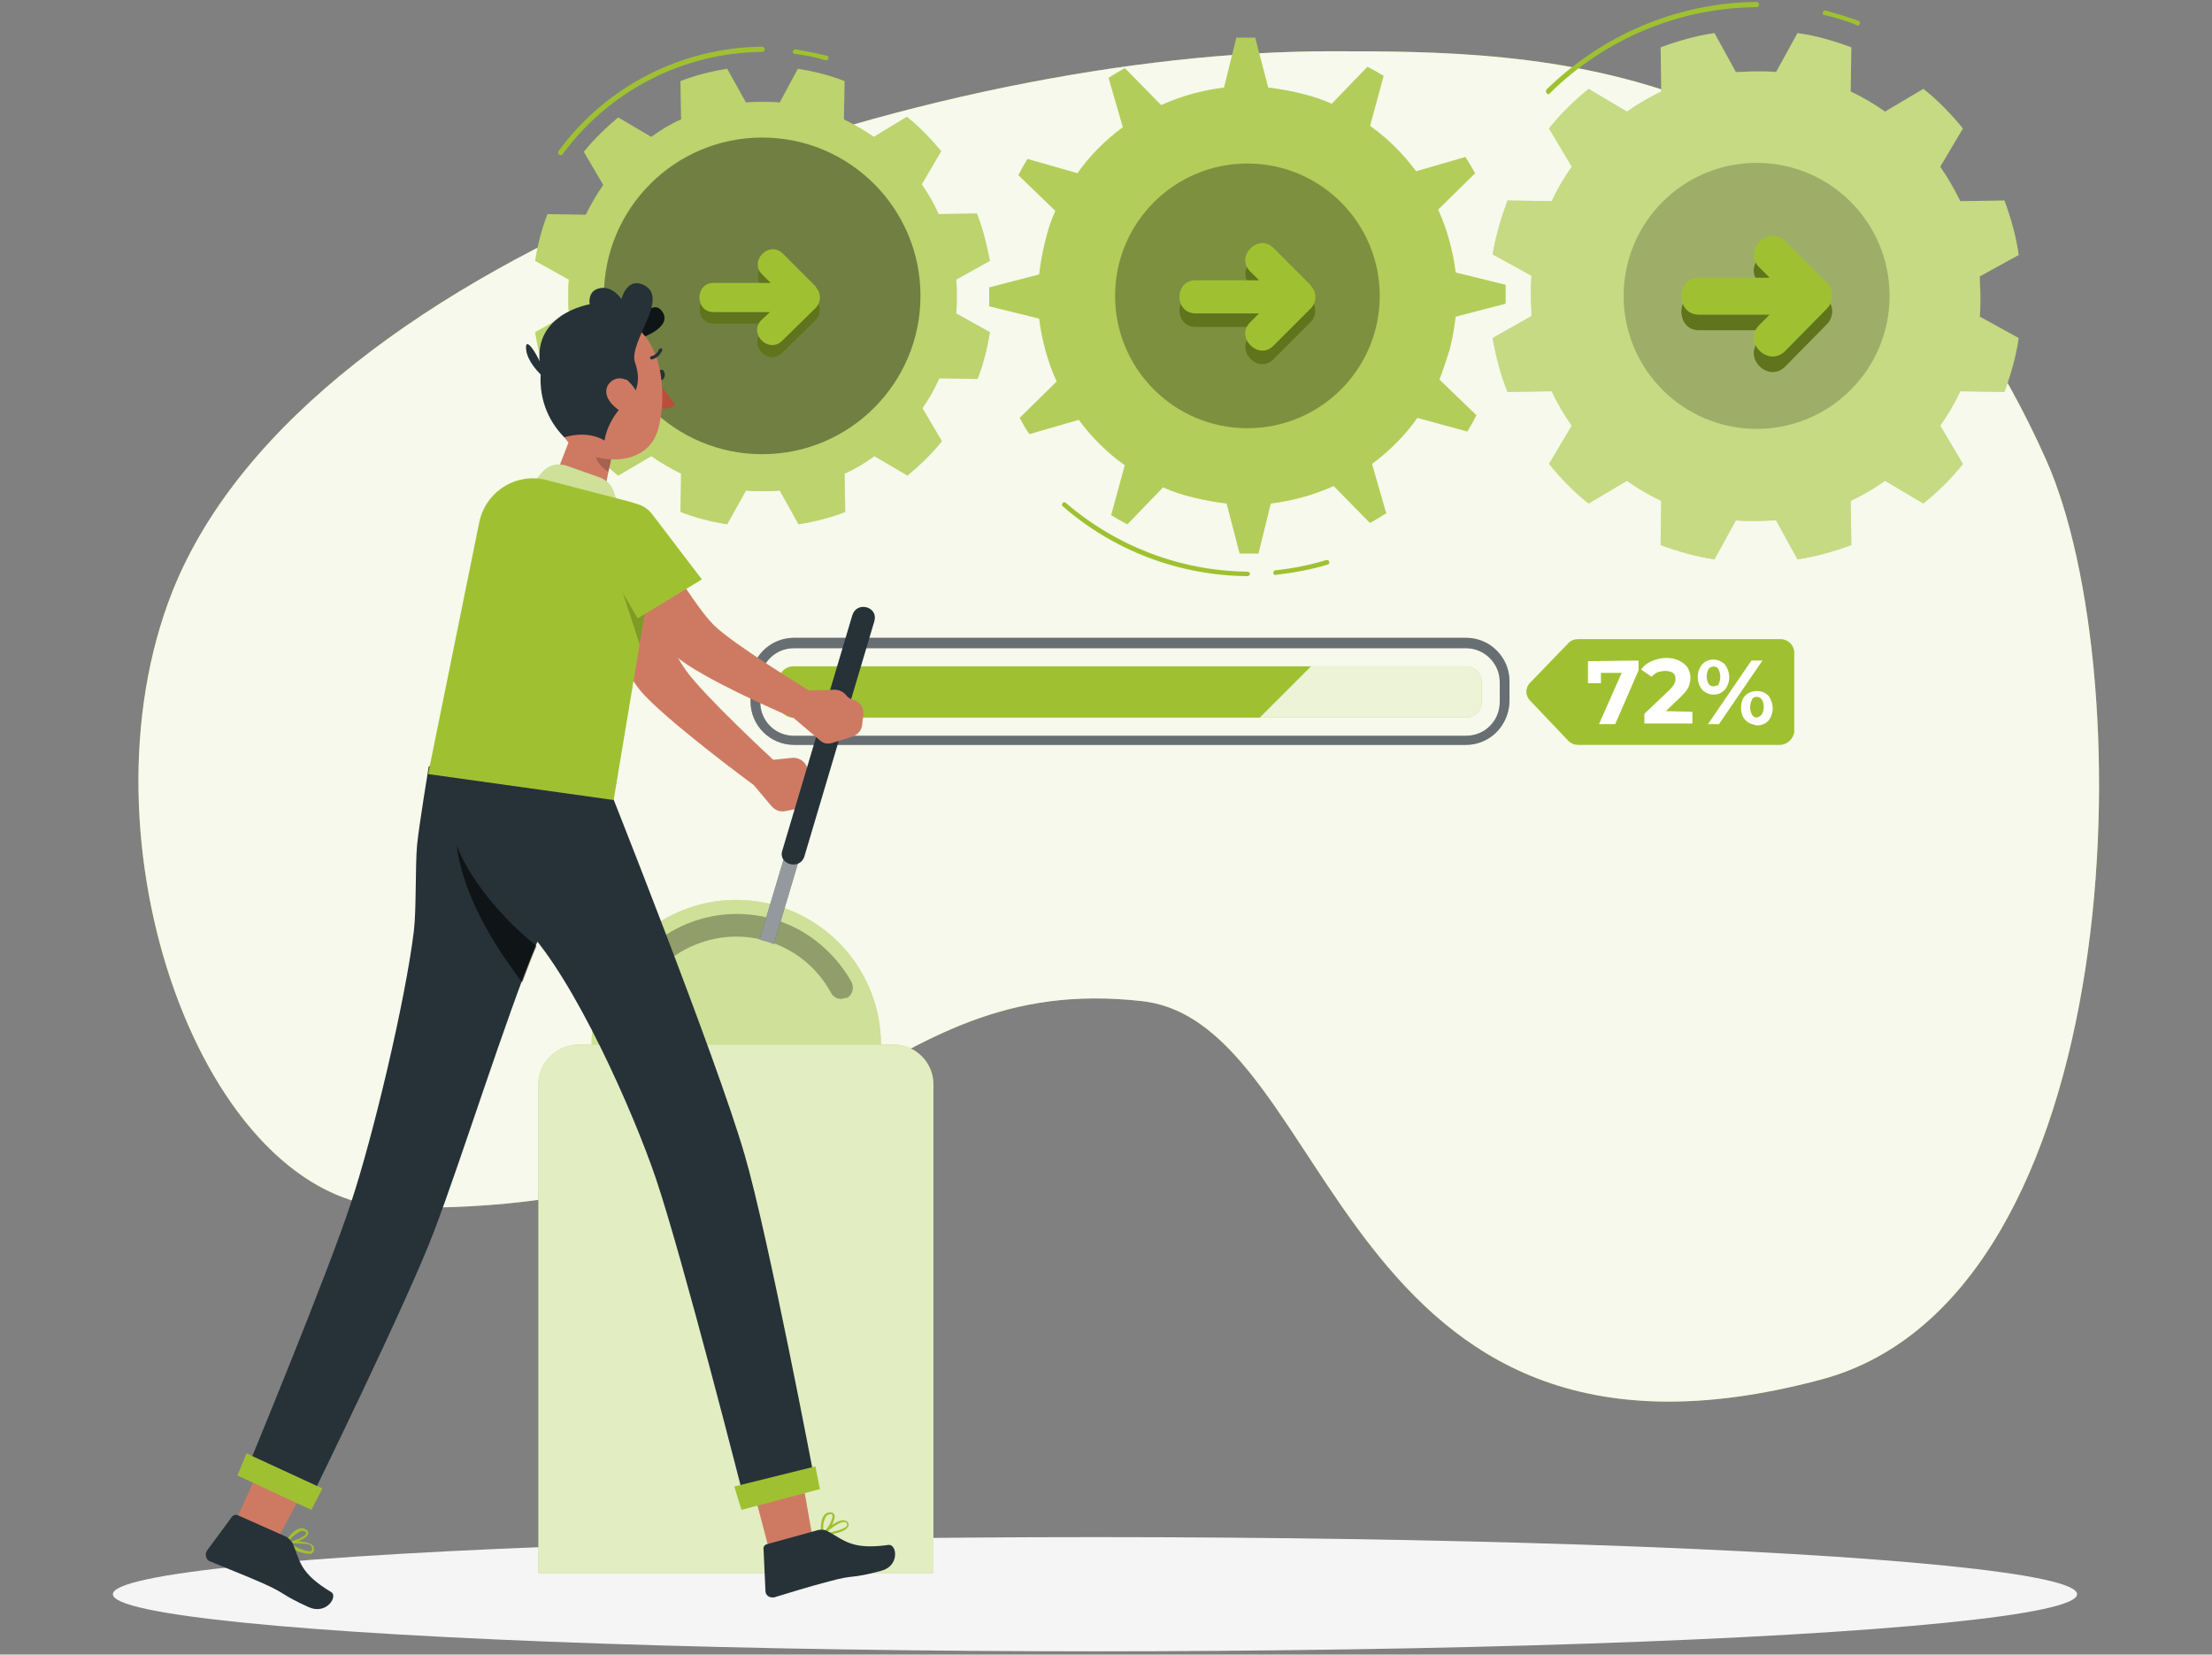 <?xml version="1.0" encoding="utf-8"?>
<!-- Generator: Adobe Illustrator 26.2.1, SVG Export Plug-In . SVG Version: 6.00 Build 0)  -->
<svg version="1.1" id="Calque_1" xmlns="http://www.w3.org/2000/svg" xmlns:xlink="http://www.w3.org/1999/xlink" x="0px" y="0px"
	 width="341px" height="255px" viewBox="0 0 341 255" style="enable-background:new 0 0 341 255;" xml:space="preserve">
<rect x="0" y="0" width="341" height="255" fill="#808080" stroke="none"/>
<style type="text/css">
	.st0{fill:#9FC131;}
	.st1{opacity:0.9;fill:#FFFFFF;enable-background:new    ;}
	.st2{fill:#F5F5F5;}
	.st3{opacity:0.8;fill:#FFFFFF;enable-background:new    ;}
	.st4{fill:#263238;}
	.st5{opacity:0.3;}
	.st6{fill:#FFFFFF;}
	.st7{opacity:0.4;fill:#FFFFFF;enable-background:new    ;}
	.st8{opacity:0.2;enable-background:new    ;}
	.st9{opacity:0.4;enable-background:new    ;}
	.st10{opacity:0.2;fill:#FFFFFF;enable-background:new    ;}
	.st11{opacity:0.3;enable-background:new    ;}
	.st12{opacity:0.3;fill:#FFFFFF;enable-background:new    ;}
	.st13{fill:#CE7A63;}
	.st14{opacity:0.5;fill:#FFFFFF;enable-background:new    ;}
	.st15{opacity:0.5;}
	.st16{opacity:0.7;fill:#FFFFFF;enable-background:new    ;}
	.st17{opacity:0.6;enable-background:new    ;}
	.st18{fill:#BA4D3C;}
</style>
<g>
	<g id="freepik--background-simple--inject-134">
		<path class="st0" d="M60.9,186.1c-29.5-0.6-49.6-56.5-34.3-95C47.6,38.5,144.9,7.8,205.3,7.9c31.7,0,82,0,110.1,62.9
			c14.9,33.3,12.8,129.1-34.6,141.8c-75,20.1-74.9-54.9-104.7-58.3C133.8,149.5,127.2,187.4,60.9,186.1z"/>
		<path class="st1" d="M60.9,186.1c-29.5-0.6-49.6-56.5-34.3-95C47.6,38.5,144.9,7.8,205.3,7.9c31.7,0,82,0,110.1,62.9
			c14.9,33.3,12.8,129.1-34.6,141.8c-75,20.1-74.9-54.9-104.7-58.3C133.8,149.5,127.2,187.4,60.9,186.1z"/>
	</g>
	<g id="freepik--Shadow--inject-134">
		<ellipse id="freepik--path--inject-134" class="st2" cx="168.8" cy="245.7" rx="151.4" ry="8.8"/>
	</g>
	<g id="freepik--Process--inject-134">
		<path class="st0" d="M122.4,102.7H226c1.3,0,2.4,1.1,2.4,2.4v3.1c0,1.3-1.1,2.4-2.4,2.4H122.4c-1.3,0-2.4-1.1-2.4-2.4v-3.1
			C120,103.8,121.1,102.7,122.4,102.7z"/>
		<path class="st3" d="M122.4,102.7H226c1.3,0,2.4,1.1,2.4,2.4v3.1c0,1.3-1.1,2.4-2.4,2.4H122.4c-1.3,0-2.4-1.1-2.4-2.4v-3.1
			C120,103.8,121.1,102.7,122.4,102.7z"/>
		<path class="st4" d="M226,114.8H122.4c-3.7,0-6.7-3-6.7-6.7v-3.1c0-3.7,3-6.7,6.7-6.7H226c3.7,0,6.7,3,6.7,6.7v3.1
			C232.6,111.9,229.6,114.8,226,114.8z M122.4,99.9c-2.9,0-5.2,2.3-5.2,5.2v3.1c0,2.9,2.3,5.2,5.2,5.2H226c2.9,0,5.2-2.3,5.2-5.2
			v-3.1c0-2.9-2.4-5.2-5.2-5.2H122.4z"/>
		<g class="st5">
			<path class="st6" d="M226,114.8H122.4c-3.7,0-6.7-3-6.7-6.7v-3.1c0-3.7,3-6.7,6.7-6.7H226c3.7,0,6.7,3,6.7,6.7v3.1
				C232.6,111.9,229.6,114.8,226,114.8z M122.4,99.9c-2.9,0-5.2,2.3-5.2,5.2v3.1c0,2.9,2.3,5.2,5.2,5.2H226c2.9,0,5.2-2.3,5.2-5.2
				v-3.1c0-2.9-2.4-5.2-5.2-5.2H122.4z"/>
		</g>
		<path class="st0" d="M202.1,102.7h-79.8c-1.3,0-2.3,1.1-2.3,2.4v3.1c0,1.3,1,2.4,2.3,2.4h71.9L202.1,102.7z"/>
		<path class="st0" d="M274.4,114.8h-31.1c-0.6,0-1.1-0.2-1.5-0.6l-5.9-6.2c-0.8-0.8-0.8-2,0-2.8l5.9-6.1c0.4-0.4,0.9-0.6,1.5-0.6
			h31.2c1.1,0,2.1,0.9,2.1,2.1c0,0,0,0,0,0v12.3C276.4,113.9,275.5,114.8,274.4,114.8z"/>
		<path class="st6" d="M252.6,101.8v1.5l-3.6,8.3h-2.5l3.5-7.9h-3.2v1.6h-2v-3.4L252.6,101.8z"/>
		<path class="st6" d="M260.9,109.7v1.8h-7.4v-1.5l3.8-3.6c0.3-0.3,0.6-0.6,0.8-1c0.1-0.2,0.2-0.5,0.2-0.8c0-0.3-0.1-0.7-0.4-0.9
			c-0.3-0.2-0.8-0.3-1.2-0.3c-0.4,0-0.8,0.1-1.2,0.2c-0.3,0.2-0.6,0.4-0.9,0.7l-1.6-1.1c0.4-0.6,0.9-1,1.6-1.3
			c0.7-0.3,1.5-0.5,2.3-0.5c0.7,0,1.3,0.1,1.9,0.4c0.5,0.2,1,0.6,1.3,1c0.3,0.5,0.5,1,0.5,1.6c0,0.5-0.1,1-0.3,1.5
			c-0.3,0.6-0.8,1.1-1.3,1.6l-2.2,2.1L260.9,109.7z"/>
		<path class="st6" d="M262.4,106.3c-0.9-1.1-0.9-2.8,0-3.9c0.9-1,2.5-1,3.5,0c0,0,0,0,0,0c0.9,1.2,0.9,2.8,0,3.9
			C265,107.3,263.4,107.3,262.4,106.3C262.5,106.3,262.5,106.3,262.4,106.3z M264.9,105.5c0.2-0.3,0.3-0.8,0.3-1.2
			c0-0.4-0.1-0.8-0.3-1.2c-0.3-0.4-0.8-0.5-1.3-0.2c-0.1,0.1-0.2,0.1-0.2,0.2c-0.4,0.7-0.4,1.6,0,2.3c0.3,0.4,0.8,0.5,1.3,0.2
			C264.8,105.7,264.9,105.7,264.9,105.5L264.9,105.5z M270,101.8h1.7l-6.7,9.8h-1.7L270,101.8z M269.6,111.4
			c-0.4-0.2-0.7-0.6-0.9-0.9c-0.2-0.4-0.3-0.9-0.3-1.4c0-0.5,0.1-1,0.3-1.4c0.2-0.4,0.5-0.7,0.9-0.9c0.4-0.2,0.8-0.3,1.2-0.3
			c0.7,0,1.3,0.2,1.8,0.7c0.9,1.2,0.9,2.8,0,3.9c-0.5,0.5-1.1,0.7-1.8,0.7C270.4,111.7,270,111.6,269.6,111.4L269.6,111.4z
			 M271.6,110.1c0.4-0.7,0.4-1.6,0-2.3c-0.2-0.3-0.5-0.4-0.8-0.4c-0.3,0-0.6,0.1-0.7,0.4c-0.2,0.4-0.3,0.8-0.3,1.2
			c0,0.4,0.1,0.8,0.3,1.2c0.2,0.2,0.4,0.4,0.7,0.4C271.1,110.5,271.4,110.4,271.6,110.1L271.6,110.1z"/>
	</g>
	<g id="freepik--gear-3--inject-134">
		<path class="st0" d="M309,30.9l-6.8,0.1c-0.9-1.8-1.9-3.6-3.1-5.3l3.5-5.9c-1.8-2.2-3.8-4.3-6.1-6.1l-5.9,3.5
			c-1.7-1.2-3.4-2.2-5.3-3.1l0.1-6.8c-2.7-1-5.4-1.8-8.3-2.2l-3.3,6c-1-0.1-2-0.1-3.1-0.1s-2,0.1-3.1,0.1l-3.3-6
			c-2.8,0.4-5.6,1.2-8.3,2.2l0.1,6.8c-1.8,0.9-3.6,1.9-5.3,3.1l-5.9-3.5c-2.2,1.8-4.3,3.8-6.1,6.1l3.5,5.9c-1.2,1.7-2.2,3.4-3.1,5.3
			l-6.8-0.1c-1,2.7-1.8,5.4-2.3,8.3l6,3.3c-0.1,1-0.1,2-0.1,3.1s0.1,2.1,0.1,3.1l-6,3.4c0.5,2.8,1.2,5.6,2.3,8.3l6.8-0.1
			c0.9,1.9,1.9,3.6,3.1,5.3l-3.5,5.9c1.8,2.2,3.8,4.3,6.1,6.1l5.9-3.5c1.7,1.2,3.4,2.2,5.3,3.1l-0.1,6.8c2.7,1,5.5,1.8,8.3,2.2
			l3.3-6c1,0.1,2,0.1,3.1,0.1s2-0.1,3.1-0.1l3.3,6c2.8-0.4,5.6-1.2,8.3-2.2l-0.1-6.8c1.9-0.9,3.6-1.9,5.3-3.1l5.9,3.5
			c2.2-1.8,4.3-3.8,6.1-6.1l-3.5-5.9c1.2-1.7,2.2-3.4,3.1-5.3l6.8,0.1c1-2.7,1.8-5.5,2.2-8.3l-6-3.3c0.1-1,0.1-2,0.1-3.1
			c0-1-0.1-2-0.1-3.1l6-3.3C310.8,36.4,310,33.6,309,30.9z"/>
		<path class="st7" d="M309,30.9l-6.8,0.1c-0.9-1.8-1.9-3.6-3.1-5.3l3.5-5.9c-1.8-2.2-3.8-4.3-6.1-6.1l-5.9,3.5
			c-1.7-1.2-3.4-2.2-5.3-3.1l0.1-6.8c-2.7-1-5.4-1.8-8.3-2.2l-3.3,6c-1-0.1-2-0.1-3.1-0.1s-2,0.1-3.1,0.1l-3.3-6
			c-2.8,0.4-5.6,1.2-8.3,2.2l0.1,6.8c-1.8,0.9-3.6,1.9-5.3,3.1l-5.9-3.5c-2.2,1.8-4.3,3.8-6.1,6.1l3.5,5.9c-1.2,1.7-2.2,3.4-3.1,5.3
			l-6.8-0.1c-1,2.7-1.8,5.4-2.3,8.3l6,3.3c-0.1,1-0.1,2-0.1,3.1s0.1,2.1,0.1,3.1l-6,3.4c0.5,2.8,1.2,5.6,2.3,8.3l6.8-0.1
			c0.9,1.9,1.9,3.6,3.1,5.3l-3.5,5.9c1.8,2.2,3.8,4.3,6.1,6.1l5.9-3.5c1.7,1.2,3.4,2.2,5.3,3.1l-0.1,6.8c2.7,1,5.5,1.8,8.3,2.2
			l3.3-6c1,0.1,2,0.1,3.1,0.1s2-0.1,3.1-0.1l3.3,6c2.8-0.4,5.6-1.2,8.3-2.2l-0.1-6.8c1.9-0.9,3.6-1.9,5.3-3.1l5.9,3.5
			c2.2-1.8,4.3-3.8,6.1-6.1l-3.5-5.9c1.2-1.7,2.2-3.4,3.1-5.3l6.8,0.1c1-2.7,1.8-5.5,2.2-8.3l-6-3.3c0.1-1,0.1-2,0.1-3.1
			c0-1-0.1-2-0.1-3.1l6-3.3C310.8,36.4,310,33.6,309,30.9z"/>
		<circle class="st8" cx="270.8" cy="45.6" r="20.5"/>
		<path class="st0" d="M281.7,49.9c1-1.1,1-2.7,0-3.8l-0.1-0.1v0c-2.1-2.1-4.3-4.3-6.4-6.4c-2.6-2.6-6.6,1.4-4,4l1.6,1.6h-10.9
			c-3.6,0-3.6,5.7,0,5.7h10.9l-1.6,1.6c-2.6,2.6,1.4,6.6,4,4L281.7,49.9L281.7,49.9L281.7,49.9z"/>
		<path class="st9" d="M281.7,49.9c1-1.1,1-2.7,0-3.8l-0.1-0.1v0c-2.1-2.1-4.3-4.3-6.4-6.4c-2.6-2.6-6.6,1.4-4,4l1.6,1.6h-10.9
			c-3.6,0-3.6,5.7,0,5.7h10.9l-1.6,1.6c-2.6,2.6,1.4,6.6,4,4L281.7,49.9L281.7,49.9L281.7,49.9z"/>
		<path class="st0" d="M281.7,47.5c1-1.1,1-2.7,0-3.8l-0.1-0.1v0c-2.1-2.1-4.3-4.3-6.4-6.4c-2.6-2.6-6.6,1.4-4,4l1.6,1.6h-10.9
			c-3.6,0-3.6,5.7,0,5.7h10.9l-1.6,1.6c-2.6,2.6,1.4,6.6,4,4L281.7,47.5L281.7,47.5L281.7,47.5z"/>
		<path class="st0" d="M281.2,2.3c1.7,0.4,3.5,0.9,5.1,1.6c0.4,0.2,0.6-0.5,0.2-0.7c-1.7-0.6-3.4-1.1-5.1-1.6
			C281,1.6,280.8,2.2,281.2,2.3L281.2,2.3z"/>
		<path class="st0" d="M238.9,14.4c8.5-8.4,19.9-13.2,31.9-13.3c0.2,0,0.4-0.2,0.4-0.4c0-0.2-0.2-0.4-0.4-0.4
			c-12.1,0.1-23.7,5-32.4,13.5c-0.1,0.1-0.1,0.4,0,0.5C238.6,14.6,238.8,14.6,238.9,14.4L238.9,14.4z"/>
	</g>
	<g id="freepik--gear-2--inject-134">
		<path class="st0" d="M223.5,53.8c0.4-1.6,0.7-3.3,0.9-5l7.7-2c0-1,0-1.9,0-2.9l-7.7-1.9c-0.4-3.3-1.3-6.6-2.7-9.7l5.7-5.6
			c-0.5-0.9-1-1.7-1.5-2.5l-7.6,2.2c-2-2.7-4.4-5.1-7.1-7l2.1-7.7c-0.8-0.5-1.7-1-2.5-1.4l-5.5,5.7c-1.5-0.7-3.1-1.2-4.8-1.6
			c-1.6-0.4-3.3-0.7-5-0.9l-2-7.7c-1,0-1.9,0-2.9,0l-1.9,7.7c-3.3,0.4-6.6,1.3-9.7,2.7l-5.6-5.7c-0.9,0.5-1.7,1-2.5,1.5l2.2,7.6
			c-2.7,2-5.1,4.4-7,7.1l-7.7-2.2c-0.5,0.8-1,1.7-1.4,2.5l5.7,5.5c-0.7,1.5-1.2,3.1-1.6,4.8c-0.4,1.6-0.7,3.3-0.9,5l-7.7,2
			c0,1,0,1.9,0,2.9l7.7,1.9c0.4,3.3,1.3,6.6,2.7,9.7l-5.7,5.6c0.5,0.9,0.9,1.7,1.5,2.5l7.6-2.2c2,2.7,4.4,5.1,7.1,7l-2.1,7.7
			c0.8,0.5,1.7,1,2.5,1.4l5.5-5.7c1.5,0.7,3.1,1.2,4.8,1.6c1.6,0.4,3.3,0.7,5,0.9l2,7.7c1,0,1.9,0,2.9,0l1.9-7.7
			c3.3-0.4,6.6-1.3,9.7-2.7l5.6,5.7c0.9-0.5,1.7-1,2.5-1.5l-2.2-7.6c2.7-2,5.1-4.4,7-7.1l7.7,2.1c0.5-0.8,1-1.7,1.4-2.5l-5.7-5.5
			C222.5,56.9,223,55.4,223.5,53.8z"/>
		<path class="st10" d="M223.5,53.8c0.4-1.6,0.7-3.3,0.9-5l7.7-2c0-1,0-1.9,0-2.9l-7.7-1.9c-0.4-3.3-1.3-6.6-2.7-9.7l5.7-5.6
			c-0.5-0.9-1-1.7-1.5-2.5l-7.6,2.2c-2-2.7-4.4-5.1-7.1-7l2.1-7.7c-0.8-0.5-1.7-1-2.5-1.4l-5.5,5.7c-1.5-0.7-3.1-1.2-4.8-1.6
			c-1.6-0.4-3.3-0.7-5-0.9l-2-7.7c-1,0-1.9,0-2.9,0l-1.9,7.7c-3.3,0.4-6.6,1.3-9.7,2.7l-5.6-5.7c-0.9,0.5-1.7,1-2.5,1.5l2.2,7.6
			c-2.7,2-5.1,4.4-7,7.1l-7.7-2.2c-0.5,0.8-1,1.7-1.4,2.5l5.7,5.5c-0.7,1.5-1.2,3.1-1.6,4.8c-0.4,1.6-0.7,3.3-0.9,5l-7.7,2
			c0,1,0,1.9,0,2.9l7.7,1.9c0.4,3.3,1.3,6.6,2.7,9.7l-5.7,5.6c0.5,0.9,0.9,1.7,1.5,2.5l7.6-2.2c2,2.7,4.4,5.1,7.1,7l-2.1,7.7
			c0.8,0.5,1.7,1,2.5,1.4l5.5-5.7c1.5,0.7,3.1,1.2,4.8,1.6c1.6,0.4,3.3,0.7,5,0.9l2,7.7c1,0,1.9,0,2.9,0l1.9-7.7
			c3.3-0.4,6.6-1.3,9.7-2.7l5.6,5.7c0.9-0.5,1.7-1,2.5-1.5l-2.2-7.6c2.7-2,5.1-4.4,7-7.1l7.7,2.1c0.5-0.8,1-1.7,1.4-2.5l-5.7-5.5
			C222.5,56.9,223,55.4,223.5,53.8z"/>
		<circle class="st11" cx="192.3" cy="45.6" r="20.4"/>
		<path class="st0" d="M202.1,49.6c0.9-1,0.9-2.5,0-3.4l0-0.1l0,0l-5.8-5.8c-2.3-2.3-5.9,1.3-3.6,3.6c0.5,0.5,1,1,1.4,1.4h-9.8
			c-3.3,0-3.3,5.1,0,5.1h9.8c-0.5,0.5-1,1-1.4,1.4c-2.3,2.3,1.3,5.9,3.6,3.6l5.8-5.8l0,0L202.1,49.6z"/>
		<path class="st9" d="M202.1,49.6c0.9-1,0.9-2.5,0-3.4l0-0.1l0,0l-5.8-5.8c-2.3-2.3-5.9,1.3-3.6,3.6c0.5,0.5,1,1,1.4,1.4h-9.8
			c-3.3,0-3.3,5.1,0,5.1h9.8c-0.5,0.5-1,1-1.4,1.4c-2.3,2.3,1.3,5.9,3.6,3.6l5.8-5.8l0,0L202.1,49.6z"/>
		<path class="st0" d="M202.1,47.5c0.9-1,0.9-2.5,0-3.4l0-0.1l0,0l-5.8-5.8c-2.3-2.3-5.9,1.3-3.6,3.6c0.5,0.5,1,1,1.4,1.4h-9.8
			c-3.3,0-3.3,5.1,0,5.1h9.8c-0.5,0.5-1,1-1.4,1.4c-2.3,2.3,1.3,5.9,3.6,3.6l5.8-5.8C202.1,47.6,202.1,47.5,202.1,47.5L202.1,47.5z"
			/>
		<path class="st0" d="M192.3,88.1c-10.3-0.1-20.2-3.9-28-10.6c-0.3-0.3-0.8,0.2-0.5,0.5c7.9,6.9,18,10.7,28.5,10.8
			c0.2,0,0.4-0.2,0.4-0.4C192.7,88.3,192.5,88.1,192.3,88.1L192.3,88.1z"/>
		<path class="st0" d="M204.5,86.3c-2.6,0.8-5.2,1.3-7.9,1.6c-0.4,0-0.4,0.8,0,0.7c2.7-0.3,5.5-0.8,8.1-1.6c0.2-0.1,0.3-0.2,0.2-0.4
			C204.9,86.4,204.7,86.3,204.5,86.3L204.5,86.3z"/>
	</g>
	<g id="freepik--gear-1--inject-134">
		<path class="st0" d="M150.6,32.9l-5.9,0.1c-0.7-1.6-1.6-3.1-2.6-4.6l3-5.1c-1.6-1.9-3.3-3.7-5.3-5.3l-5.1,3.1
			c-1.4-1-3-1.9-4.6-2.7l0.1-5.9c-2.3-0.9-4.7-1.5-7.2-1.9l-2.8,5.2c-0.9-0.1-1.8-0.1-2.6-0.1s-1.8,0-2.6,0.1l-2.9-5.2
			c-2.5,0.4-4.9,1-7.2,1.9l0.1,5.9c-1.6,0.7-3.1,1.6-4.6,2.7l-5.1-3c-1.9,1.6-3.7,3.3-5.3,5.3l3,5.1c-1,1.4-1.9,3-2.7,4.6l-5.9-0.1
			c-0.9,2.3-1.5,4.7-1.9,7.2l5.2,2.9c-0.1,0.9-0.1,1.7-0.1,2.6s0,1.8,0.1,2.6l-5.2,2.9c0.4,2.5,1,4.9,1.9,7.2l5.9-0.1
			c0.7,1.6,1.6,3.1,2.7,4.6l-3,5.1c1.6,1.9,3.3,3.7,5.3,5.3l5.1-3c1.4,1,3,1.9,4.6,2.7l-0.1,5.9c2.3,0.9,4.7,1.5,7.2,1.9l2.9-5.2
			c0.9,0.1,1.8,0.1,2.6,0.1s1.8,0,2.6-0.1l2.9,5.2c2.5-0.4,4.9-1,7.2-1.9l-0.1-5.9c1.6-0.7,3.1-1.6,4.6-2.7l5.1,3
			c1.9-1.6,3.7-3.3,5.3-5.3l-3-5.1c1-1.4,1.9-3,2.6-4.6l5.9,0.1c0.9-2.3,1.5-4.7,1.9-7.2l-5.2-2.9c0.1-0.9,0.1-1.7,0.1-2.6
			s0-1.8-0.1-2.6l5.2-2.9C152.1,37.6,151.5,35.2,150.6,32.9z"/>
		<path class="st12" d="M150.6,32.9l-5.9,0.1c-0.7-1.6-1.6-3.1-2.6-4.6l3-5.1c-1.6-1.9-3.3-3.7-5.3-5.3l-5.1,3.1
			c-1.4-1-3-1.9-4.6-2.7l0.1-5.9c-2.3-0.9-4.7-1.5-7.2-1.9l-2.8,5.2c-0.9-0.1-1.8-0.1-2.6-0.1s-1.8,0-2.6,0.1l-2.9-5.2
			c-2.5,0.4-4.9,1-7.2,1.9l0.1,5.9c-1.6,0.7-3.1,1.6-4.6,2.7l-5.1-3c-1.9,1.6-3.7,3.3-5.3,5.3l3,5.1c-1,1.4-1.9,3-2.7,4.6l-5.9-0.1
			c-0.9,2.3-1.5,4.7-1.9,7.2l5.2,2.9c-0.1,0.9-0.1,1.7-0.1,2.6s0,1.8,0.1,2.6l-5.2,2.9c0.4,2.5,1,4.9,1.9,7.2l5.9-0.1
			c0.7,1.6,1.6,3.1,2.7,4.6l-3,5.1c1.6,1.9,3.3,3.7,5.3,5.3l5.1-3c1.4,1,3,1.9,4.6,2.7l-0.1,5.9c2.3,0.9,4.7,1.5,7.2,1.9l2.9-5.2
			c0.9,0.1,1.8,0.1,2.6,0.1s1.8,0,2.6-0.1l2.9,5.2c2.5-0.4,4.9-1,7.2-1.9l-0.1-5.9c1.6-0.7,3.1-1.6,4.6-2.7l5.1,3
			c1.9-1.6,3.7-3.3,5.3-5.3l-3-5.1c1-1.4,1.9-3,2.6-4.6l5.9,0.1c0.9-2.3,1.5-4.7,1.9-7.2l-5.2-2.9c0.1-0.9,0.1-1.7,0.1-2.6
			s0-1.8-0.1-2.6l5.2-2.9C152.1,37.6,151.5,35.2,150.6,32.9z"/>
		<circle class="st9" cx="117.5" cy="45.6" r="24.4"/>
		<path class="st0" d="M125.8,49.3c0.8-0.9,0.8-2.2,0-3.1v-0.1l0,0l-5.1-5.1c-2.1-2.1-5.3,1.1-3.2,3.2l1.2,1.2h-8.7
			c-2.9,0-2.9,4.5,0,4.5h8.7l-1.3,1.3c-2.1,2.1,1.1,5.3,3.2,3.2L125.8,49.3L125.8,49.3L125.8,49.3z"/>
		<path class="st9" d="M125.8,49.3c0.8-0.9,0.8-2.2,0-3.1v-0.1l0,0l-5.1-5.1c-2.1-2.1-5.3,1.1-3.2,3.2l1.2,1.2h-8.7
			c-2.9,0-2.9,4.5,0,4.5h8.7l-1.3,1.3c-2.1,2.1,1.1,5.3,3.2,3.2L125.8,49.3L125.8,49.3L125.8,49.3z"/>
		<path class="st0" d="M125.8,47.4c0.8-0.9,0.8-2.2,0-3.1v-0.1l0,0l-5.1-5.1c-2.1-2.1-5.3,1.1-3.2,3.2l1.3,1.3h-8.8
			c-2.9,0-2.9,4.5,0,4.5h8.7l-1.3,1.2c-2.1,2.1,1.1,5.3,3.2,3.2L125.8,47.4L125.8,47.4L125.8,47.4z"/>
		<path class="st0" d="M86.7,23.8C93.9,14,105.3,8.1,117.5,8c0.2,0,0.4-0.2,0.4-0.4c0-0.2-0.2-0.4-0.4-0.4
			c-12.4,0.1-24.1,6.1-31.4,16.1C85.8,23.8,86.5,24.1,86.7,23.8L86.7,23.8z"/>
		<path class="st0" d="M122.5,8.3c1.6,0.2,3.2,0.5,4.8,1c0.4,0.1,0.6-0.6,0.2-0.7c-1.6-0.4-3.2-0.7-4.8-1
			C122.2,7.6,122,8.2,122.5,8.3z"/>
	</g>
	<g id="freepik--Character--inject-134">
		<path class="st13" d="M94.9,83c0,0,7.6,15.8,10.9,20.4c2.9,4,13.4,13.7,13.4,13.7l2.9-0.3c0.9-0.1,1.8,0.4,2.2,1.2l0.3,0.6
			c0.1,0.3,0.3,0.5,0.5,0.7l0.5,0.4c0.8,0.7,1,1.8,0.6,2.7l-0.4,0.8c-0.3,0.6-0.9,1.1-1.6,1.2l-3.1,0.6c-0.8,0.2-1.6-0.1-2.2-0.8
			l-2.7-3.2c0,0-14-10.3-17.6-14.7c-2.9-3.6-8.6-16.4-8.6-16.4L94.9,83z"/>
		<path class="st0" d="M135.8,161c0-12.3-10-22.3-22.3-22.3c-12.3,0-22.3,10-22.3,22.3l0,0H135.8z"/>
		<path class="st14" d="M135.8,161c0-12.3-10-22.3-22.3-22.3c-12.3,0-22.3,10-22.3,22.3l0,0H135.8z"/>
		<g class="st5">
			<path d="M130.3,153.8c-0.8,0.4-1.8,0-2.2-0.8c-4.4-8.1-14.5-11-22.6-6.6c-2.8,1.5-5.1,3.8-6.6,6.6c-0.4,0.8-1.4,1.1-2.2,0.8l0,0
				c-0.9-0.4-1.3-1.4-0.9-2.3c0,0,0-0.1,0.1-0.1c5.3-9.8,17.5-13.4,27.3-8.1c3.4,1.9,6.2,4.7,8.1,8.1c0.4,0.9,0.1,1.9-0.7,2.4
				C130.4,153.8,130.3,153.8,130.3,153.8L130.3,153.8z"/>
		</g>
		<path class="st4" d="M132,95l-14.9,49.8c0.8,0.2,1.5,0.4,2.2,0.7c4.1-13.8,8.3-27.7,12.4-41.5l2.5-8.4
			C134.7,94.1,132.4,93.5,132,95z"/>
		<g class="st15">
			<path class="st6" d="M132,95l-14.9,49.8c0.8,0.2,1.5,0.4,2.2,0.7c4.1-13.8,8.3-27.7,12.4-41.5l2.5-8.4
				C134.7,94.1,132.4,93.5,132,95z"/>
		</g>
		<path class="st4" d="M124,132c3.6-12.1,7.2-24.2,10.8-36.3c0.6-2.2-2.7-3.1-3.4-0.9c-3.6,12.1-7.2,24.2-10.8,36.3
			C119.9,133.2,123.3,134.2,124,132L124,132z"/>
		<path class="st0" d="M89.2,161h48.6c3.4,0,6.1,2.8,6.1,6.1v75.4l0,0H83l0,0v-75.4C83,163.8,85.8,161,89.2,161z"/>
		<path class="st16" d="M89.2,161h48.6c3.4,0,6.1,2.8,6.1,6.1v75.4l0,0H83l0,0v-75.4C83,163.8,85.8,161,89.2,161z"/>
		<polygon class="st13" points="115,225.3 118.9,240.1 125.5,238.3 122.7,222.4 		"/>
		<path class="st0" d="M126.8,236.7c-0.1,0-0.1,0-0.2-0.1c0-0.1,0-0.1,0-0.2c0.1-0.1,2.1-2.1,3.4-2.1c0.2,0,0.5,0.1,0.6,0.2
			c0.2,0.2,0.3,0.5,0.2,0.7c-0.2,0.5-1,0.9-1.9,1.1C128.3,236.5,127.6,236.6,126.8,236.7z M127.3,236.3c1.3-0.2,3.1-0.7,3.3-1.2
			c0-0.1,0-0.2-0.1-0.4c-0.1-0.1-0.2-0.2-0.4-0.1c-0.1,0-0.2,0-0.3,0C128.8,235,128,235.6,127.3,236.3z"/>
		<path class="st0" d="M126.7,236.7c-0.1,0-0.1-0.1-0.1-0.1c0-0.1-0.3-2,0.4-3c0.2-0.3,0.5-0.5,0.8-0.5c0.5-0.1,0.7,0.1,0.8,0.3
			c0.4,0.7-0.9,2.7-1.6,3.3c0,0,0,0-0.1,0C126.8,236.7,126.8,236.7,126.7,236.7z M127.8,233.4c-0.2,0.1-0.4,0.2-0.5,0.4
			c-0.4,0.7-0.5,1.6-0.3,2.4c0.7-0.8,1.5-2.2,1.3-2.7C128.3,233.4,128.2,233.3,127.8,233.4L127.8,233.4L127.8,233.4z"/>
		<path class="st4" d="M125.8,235.9l-7.6,2.1c-0.3,0.1-0.5,0.3-0.5,0.6l0.3,6.6c0,0.6,0.5,1,1.1,1c0,0,0,0,0,0c0.1,0,0.1,0,0.2,0
			c2.7-0.8,5.1-1.6,8.6-2.5c4-1.1,3.1-0.3,7.9-1.6c2.9-0.7,2.5-4.1,1.2-4c-5.7,0.8-6.8-0.7-9.4-2.1
			C127.1,235.7,126.4,235.7,125.8,235.9z"/>
		<polygon class="st13" points="42.1,221.6 35.8,235.6 42.1,238.4 49.8,224.2 		"/>
		<path class="st0" d="M44.1,237.9c-0.1,0-0.1-0.1-0.1-0.2c0-0.1,0.1-0.1,0.1-0.1c0.1,0,3-0.3,4,0.5c0.2,0.1,0.3,0.3,0.3,0.6
			c0.1,0.3-0.1,0.5-0.3,0.7c-0.4,0.2-1.3,0-2.2-0.3C45.3,238.7,44.7,238.3,44.1,237.9z M44.7,237.9c1.2,0.7,2.8,1.4,3.3,1.1
			c0.1,0,0.1-0.1,0.1-0.4c0-0.1-0.1-0.3-0.2-0.4c-0.1-0.1-0.2-0.1-0.3-0.2C46.7,237.9,45.7,237.8,44.7,237.9L44.7,237.9z"/>
		<path class="st0" d="M44,237.9c0-0.1,0-0.1,0-0.2c0-0.1,1-1.8,2.1-2.1c0.3-0.1,0.7-0.1,1,0.1c0.4,0.2,0.5,0.5,0.4,0.7
			c-0.2,0.8-2.4,1.6-3.4,1.6c0,0,0,0-0.1,0C44,237.9,44,237.9,44,237.9z M46.9,236c-0.2-0.1-0.4-0.1-0.6,0c-0.7,0.4-1.4,0.9-1.8,1.6
			c1-0.1,2.6-0.8,2.7-1.3C47.2,236.2,47.2,236.1,46.9,236L46.9,236L46.9,236z"/>
		<path class="st4" d="M43.8,236.7l-7.2-3.2c-0.3-0.1-0.6,0-0.8,0.2l-3.9,5.3c-0.3,0.5-0.2,1.1,0.2,1.5c0.1,0,0.1,0.1,0.2,0.1
			c2.6,1.1,5,2,8.2,3.4c3.8,1.7,2.7,1.7,7.1,3.7c2.7,1.2,4.5-1.6,3.5-2.3c-5-3-4.8-4.8-6-7.6C44.8,237.4,44.4,236.9,43.8,236.7z"/>
		<path class="st4" d="M98.2,52.3c0,0,5.4-1.6,4-4.1c-1.2-2.1-3.1,0.4-3.1,0.4L98.2,52.3z"/>
		<path class="st17" d="M98.2,52.3c0,0,5.4-1.6,4-4.1c-1.2-2.1-3.1,0.4-3.1,0.4L98.2,52.3z"/>
		<polygon class="st13" points="94.3,70.2 93.3,75.2 85.9,72.7 88.1,67 		"/>
		<path class="st8" d="M93.8,72.7c-1.1-0.6-1.9-1.6-2.1-2.9l1.2-0.4l1.5,0.8L93.8,72.7z"/>
		<path class="st4" d="M102.5,57.7c0,0.4-0.2,0.8-0.5,0.9c-0.3,0-0.6-0.3-0.6-0.8c0-0.4,0.2-0.8,0.5-0.8
			C102.2,56.9,102.4,57.2,102.5,57.7z"/>
		<path class="st18" d="M101.6,59.1l2.5,3.3c-0.8,0.6-1.8,0.7-2.8,0.5L101.6,59.1z"/>
		<path class="st13" d="M84.8,57.2c0.3,5.9,0.3,8.4,3.3,11.5c4.6,3.2,11.9,3.1,13.4-2.7c1.4-5.3,0.7-14.1-5.2-16.6
			c-4.1-1.8-9,0-10.8,4.1C85,54.7,84.8,56,84.8,57.2z"/>
		<path class="st4" d="M101.8,53.7c-0.1,0-0.1,0.1-0.2,0.1c-0.2,0.6-0.7,1-1.2,1.1c-0.1,0-0.2,0.1-0.2,0.3c0,0,0,0,0,0
			c0,0.1,0.2,0.2,0.3,0.2c0.7-0.2,1.3-0.7,1.6-1.4c0-0.1,0-0.3-0.1-0.3c0,0,0,0,0,0l0,0C101.9,53.7,101.9,53.7,101.8,53.7z"/>
		<path class="st0" d="M82.1,74.5l1.5-1.7c0.9-1.1,2.4-1.5,3.8-1l5.1,1.8c1,0.4,1.8,1.2,2.1,2.2l0.6,1.8L82.1,74.5z"/>
		<path class="st14" d="M82.1,74.5l1.5-1.7c0.9-1.1,2.4-1.5,3.8-1l5.1,1.8c1,0.4,1.8,1.2,2.1,2.2l0.6,1.8L82.1,74.5z"/>
		<path class="st4" d="M93,119.2c0,0,17.4,43.6,21.8,58.8c3.6,12.3,10.8,50.2,10.8,50.2l-10.9,2.8c0,0-9.5-37.3-13.6-49.4
			c-3.5-10.3-12.5-30.6-20-38.5c-1.3-1.3-4.8-2.8-6-4.2c-2.5-2.8-5.4-10.1-6.2-13.8c-0.4-1.7,0-6.9,0-6.9L93,119.2z"/>
		<path class="st4" d="M93,119.2c0,0-4.2,13.2-6,17.5c-1,2.3-3.4,6.7-4.4,9c-4.5,10.8-11.6,33.4-15.7,44.1c-4,10.6-19,41.2-19,41.2
			l-9.9-4.4c0,0,12.7-30.7,16.1-41.2c3.4-10.2,8.4-31.2,9.7-41.9c0.4-3.3,0.2-10,0.5-13.3c0.3-3,1.8-12.1,1.8-12.1L93,119.2z"/>
		<path class="st0" d="M66,119.3l28.6,4l6.6-39.6c0.5-2.9-1.3-5.7-4.2-6.4L84.3,74c-4.5-1.2-9.1,1.5-10.3,6c0,0.1-0.1,0.3-0.1,0.4
			L66,119.3z"/>
		<polygon class="st8" points="98.6,99.3 99.9,91.7 94.7,87.3 		"/>
		<polygon class="st0" points="38,224 36.6,227.4 48,232.7 49.7,229.4 		"/>
		<polygon class="st0" points="113.2,229.1 114.3,232.7 126.4,229.5 125.7,226 		"/>
		<path class="st4" d="M97.5,61.1c0,0,1.6-2,0.4-5.2c-1.1-3.2,5.5-10,1.3-12c-2.6-1.2-3.4,2.2-3.4,2.2s-1.6-2.5-3.9-1.5
			c-1.3,0.6-1,2.3-1,2.3s-9.4,1.5-7.5,10.2C83,61,84.3,64.7,87,67.4c0,0,3.4-1.2,6.2,0.5C93.2,67.9,93.5,64.3,97.5,61.1z"/>
		<path class="st4" d="M84.3,58.6c0,0-3-2.4-3.2-4.8C80.9,51.3,83.5,55.5,84.3,58.6z"/>
		<path class="st13" d="M97,58.9c0.9,0.8,1.5,2,1.5,3.2c0.1,1.6-1.5,2-2.8,1.3c-1.3-0.8-2.7-2.3-2.1-3.8c0.5-1.1,1.7-1.6,2.8-1.1
			C96.6,58.5,96.8,58.6,97,58.9z"/>
		<path class="st17" d="M70.4,130.3c1.1,8.6,6.9,16.9,10.1,21.1c0.8-2.1,1.5-4,2.2-5.6C72.9,137.8,70.4,130.3,70.4,130.3z"/>
		<path class="st13" d="M99.3,80.2c0,0,7.2,12.6,10.7,16.1c3,3,14.7,10.1,14.7,10.1l4-0.1c0.6,0,1.3,0.3,1.7,0.8l0,0
			c0.2,0.3,0.6,0.6,1,0.7l0.3,0.1c0.9,0.3,1.5,1.2,1.4,2.2l-0.2,1.7c-0.1,0.8-0.7,1.4-1.4,1.7l-3.2,1c-0.7,0.2-1.4,0.1-1.9-0.4
			l-4-3.4c0,0-14.6-6.2-18.5-9.8c-2.9-2.6-8.6-13.2-8.6-13.2L99.3,80.2z"/>
		<path class="st0" d="M100.5,79.2l7.7,10.1l-9.9,6l-6.1-10.5c-1-1.8-0.6-4.2,1.1-5.5l1.1-0.9C96.4,77,99,77.3,100.5,79.2
			C100.5,79.1,100.5,79.2,100.5,79.2z"/>
	</g>
</g>
</svg>
